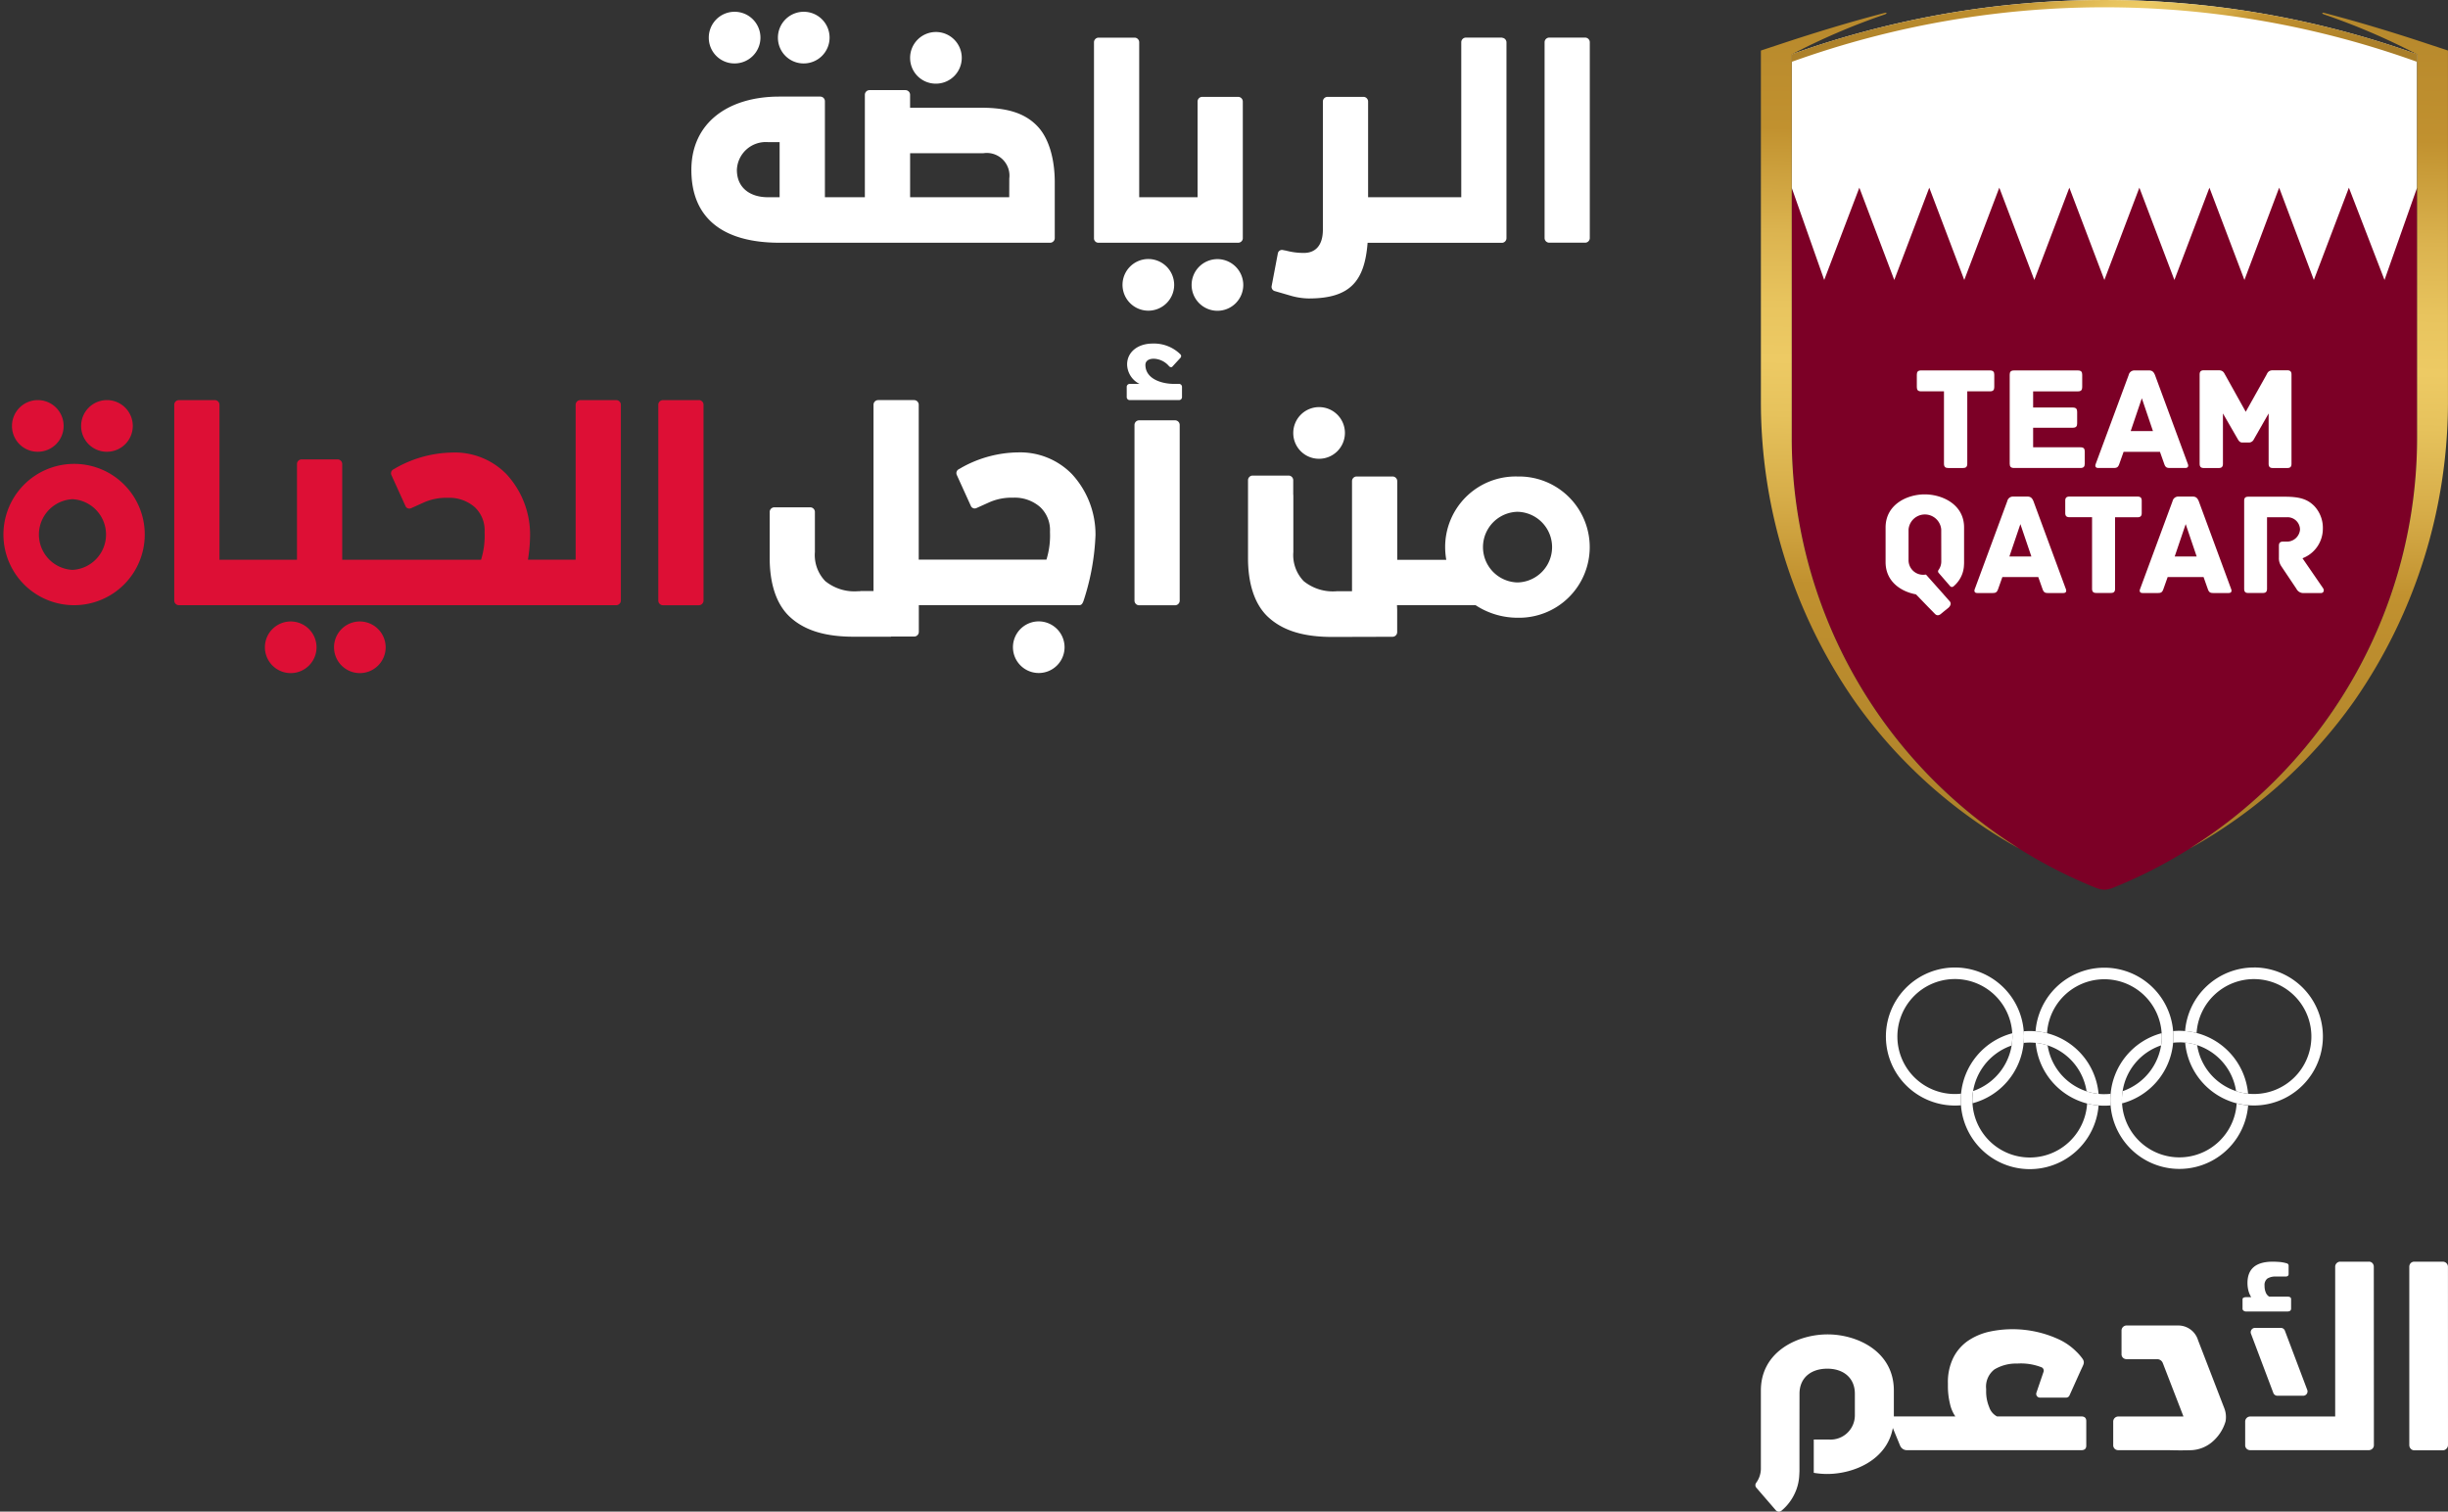 <svg xmlns="http://www.w3.org/2000/svg" xmlns:xlink="http://www.w3.org/1999/xlink" width="283.601" height="175.109" viewBox="0 0 283.601 175.109">
  <rect x="0" y="0" width="283.601" height="175.109" fill="#333333" stroke="none"/>
  <defs>
    <linearGradient id="linear-gradient" x1="0.035" y1="0.471" x2="0.983" y2="0.598" gradientUnits="objectBoundingBox">
      <stop offset="0" stop-color="#a97e29"/>
      <stop offset="0.27" stop-color="#c1912f"/>
      <stop offset="0.289" stop-color="#c69835"/>
      <stop offset="0.37" stop-color="#dbb34f"/>
      <stop offset="0.441" stop-color="#e8c45e"/>
      <stop offset="0.496" stop-color="#edca64"/>
      <stop offset="0.55" stop-color="#e6c25c"/>
      <stop offset="0.633" stop-color="#d6ac48"/>
      <stop offset="0.714" stop-color="#c1912f"/>
      <stop offset="0.995" stop-color="#a97e29"/>
    </linearGradient>
    <linearGradient id="linear-gradient-2" x1="0.508" y1="-0.187" x2="0.486" y2="1.043" xlink:href="#linear-gradient"/>
  </defs>
  <g id="Group_39" data-name="Group 39" transform="translate(-158.101 -152.491)">
    <path id="Path_83" data-name="Path 83" d="M239.074,299.1h-4.182a.54.54,0,0,0-.528.527v22.705a.541.541,0,0,0,.528.528h4.182a.542.542,0,0,0,.529-.528V299.622a.54.54,0,0,0-.529-.527m-76.594,5.986a2.992,2.992,0,1,0-2.991-2.991,2.975,2.975,0,0,0,2.991,2.991m8.01,0a2.992,2.992,0,1,0-2.99-2.991,2.974,2.974,0,0,0,2.99,2.991m-3.993,1.407a8.185,8.185,0,1,0,8.372,8.208,8.172,8.172,0,0,0-8.372-8.208m0,12.278a4.1,4.1,0,0,1,0-8.189,4.1,4.1,0,0,1,0,8.189m25.282,5.974a2.991,2.991,0,1,0,2.993,2.992,3,3,0,0,0-2.993-2.992M229.5,299.1h-4.183a.541.541,0,0,0-.528.528v17.958h-5.525s0,0,0,0a19.013,19.013,0,0,0,.247-2.839,10.319,10.319,0,0,0-2.723-7.056,8.366,8.366,0,0,0-6.325-2.518,13.727,13.727,0,0,0-6.247,1.642l0,0-.069.04c-.042.024-.086.042-.127.064-.006,0-.01.012-.015.018l-.314.176a.511.511,0,0,0-.251.658l1.648,3.628a.484.484,0,0,0,.645.217l1.363-.613h0a6.4,6.4,0,0,1,2.869-.587,4.484,4.484,0,0,1,3.134,1.083,3.662,3.662,0,0,1,1.143,2.871,9.4,9.4,0,0,1-.411,3.222H197.747v-11.1a.543.543,0,0,0-.528-.528h-4.185a.54.54,0,0,0-.527.528v11.1h-8.98V299.625A.54.54,0,0,0,183,299.1h-4.184a.541.541,0,0,0-.528.528v22.7a.539.539,0,0,0,.528.527H229.5a.539.539,0,0,0,.527-.527v-22.7a.54.54,0,0,0-.527-.528M199.786,324.74a2.991,2.991,0,1,0,2.994,2.992,3,3,0,0,0-2.994-2.992" transform="translate(0 -100.258)" fill="#dd0f35"/>
    <path id="Path_84" data-name="Path 84" d="M468.833,290.987a13.721,13.721,0,0,0-6.246,1.642l0,0-.069.04c-.043.023-.087.042-.127.064-.006,0-.011.012-.016.018l-.315.176a.511.511,0,0,0-.25.658l1.648,3.629a.483.483,0,0,0,.645.217l1.363-.613h0a6.413,6.413,0,0,1,2.87-.587,4.485,4.485,0,0,1,3.134,1.083,3.663,3.663,0,0,1,1.142,2.872,9.416,9.416,0,0,1-.41,3.221H457.407l0-17.953a.539.539,0,0,0-.528-.526h-4.183a.541.541,0,0,0-.527.526v21.594h-1.536v.019h-.247a5.356,5.356,0,0,1-3.808-1.172,4.344,4.344,0,0,1-1.2-3.368v-2.942h0v-1.708a.541.541,0,0,0-.527-.527h-4.184a.539.539,0,0,0-.526.527v5.353c0,2.7.645,5.185,2.257,6.735,1.756,1.672,4.215,2.374,7.525,2.374h4.268l.015-.021h2.685a.54.54,0,0,0,.527-.525v-3.106H476c.281-.01.383-.191.507-.518l.019-.077.007-.028a.158.158,0,0,0,.018-.034,27.7,27.7,0,0,0,1.335-7.465,10.316,10.316,0,0,0-2.723-7.056,8.364,8.364,0,0,0-6.325-2.519m2.473,19.572a2.99,2.99,0,1,0,2.991,2.992,3,3,0,0,0-2.991-2.992m16.236-27.512h-.58c-1.354,0-3.3-.543-3.3-2.21,0-.3.209-.705.974-.705a2.425,2.425,0,0,1,1.772.872c.122.119.287.149.377.044l.948-1.035a.289.289,0,0,0-.032-.406,4.361,4.361,0,0,0-3.2-1.232c-1.725,0-2.957.99-2.957,2.419a2.57,2.57,0,0,0,1.436,2.253h-1.121a.349.349,0,0,0-.361.361v1.169a.345.345,0,0,0,.361.347h5.683a.343.343,0,0,0,.36-.347v-1.169a.347.347,0,0,0-.36-.361m.093,4.748a.539.539,0,0,0-.526-.528h-4.183a.542.542,0,0,0-.528.528v20.371a.541.541,0,0,0,.528.526h4.183a.539.539,0,0,0,.526-.526Z" transform="translate(-192.871 -86.089)" fill="#fff"/>
    <path id="Path_85" data-name="Path 85" d="M623.692,307.653a2.992,2.992,0,1,0-2.988-2.991,2.975,2.975,0,0,0,2.988,2.991m23,2.055a8.167,8.167,0,0,0-8.392,8.2,8.569,8.569,0,0,0,.131,1.45h-5.682v-9.126a.541.541,0,0,0-.528-.526h-4.185a.54.54,0,0,0-.526.526V323h-1.79a5.355,5.355,0,0,1-3.807-1.172,4.342,4.342,0,0,1-1.2-3.367v-6.626H620.7v-1.708a.54.54,0,0,0-.528-.527h-4.182a.542.542,0,0,0-.528.527v9.057c0,2.693.648,5.185,2.259,6.735,1.756,1.67,4.216,2.374,7.524,2.374l6.97-.019a.543.543,0,0,0,.528-.53v-2.586l-.023-.543h9.108a8.836,8.836,0,0,0,4.858,1.454,8.182,8.182,0,1,0,0-16.36m0,12.271a4.093,4.093,0,0,1,0-8.184,4.093,4.093,0,0,1,0,8.184" transform="translate(-312.778 -102.018)" fill="#fff"/>
    <path id="Path_86" data-name="Path 86" d="M445,167.928h-8.182v-1.507a.542.542,0,0,0-.527-.529h-4.185a.543.543,0,0,0-.527.529v10.515h0V178.3h-4.628v-9.624h0v-1.507a.541.541,0,0,0-.526-.528h-4.8c-5.921.017-10.145,3.061-10.145,8.494,0,5.6,3.662,8.437,10.223,8.437h31.348a.542.542,0,0,0,.528-.528v-6.5c0-2.4-.557-4.835-1.877-6.329-1.522-1.7-3.691-2.286-6.708-2.286m-23.29,10.37h-1.377c-1.963,0-3.574-1.025-3.574-3.163a3.352,3.352,0,0,1,3.574-3.223h1.377Zm26.6,0H436.821v-5.1h8.5a2.626,2.626,0,0,1,2.99,2.929ZM416.49,162.8a2.992,2.992,0,1,0-2.992-2.991,2.973,2.973,0,0,0,2.992,2.991m23.322,2.343a2.992,2.992,0,1,0-2.991-2.991,2.973,2.973,0,0,0,2.991,2.991M424.5,162.8a2.992,2.992,0,1,0-2.992-2.991A2.973,2.973,0,0,0,424.5,162.8m90.535-2.992h-4.181a.541.541,0,0,0-.528.528v22.7a.541.541,0,0,0,.528.529h4.181a.542.542,0,0,0,.528-.529v-22.7a.54.54,0,0,0-.528-.528m-9.649,0H501.2a.541.541,0,0,0-.527.528V178.3H489.879V167.2a.541.541,0,0,0-.526-.527h-4.185a.541.541,0,0,0-.527.527v14.852c0,1.817-.849,2.7-2.2,2.7a7.871,7.871,0,0,1-2.05-.263l-.39-.073a.482.482,0,0,0-.573.367l-.725,3.817a.511.511,0,0,0,.4.581l1.9.552a7.948,7.948,0,0,0,1.994.293c4.775,0,6.473-1.963,6.824-6.445h15.561a.541.541,0,0,0,.527-.528v-22.7a.541.541,0,0,0-.527-.528m-32.955,25.644a2.992,2.992,0,1,0,2.991,2.992,3,3,0,0,0-2.991-2.992m2.937-2.413V167.2a.543.543,0,0,0-.528-.527h-4.185a.54.54,0,0,0-.526.527v11.1h-6.763V160.34a.54.54,0,0,0-.526-.528h-4.185a.543.543,0,0,0-.528.528v22.741a.512.512,0,0,0,.528.491H474.84a.542.542,0,0,0,.528-.528m-10.945,2.413a2.992,2.992,0,1,0,2.99,2.992,3,3,0,0,0-2.99-2.992" transform="translate(-173.284 -2.961)" fill="#fff"/>
    <g id="Group_36" data-name="Group 36" transform="translate(361.464 152.491)">
      <g id="Group_35" data-name="Group 35" transform="translate(0.636)">
        <g id="Group_32" data-name="Group 32">
          <path id="Path_87" data-name="Path 87" d="M883.379,229.513,879.325,218.9h-.073l-4.058,10.615-4.02-10.527-4.024,10.527L863.1,218.9l-4.058,10.615L854.979,218.9l-4.054,10.615L846.867,218.9l-4.058,10.615L838.752,218.9l-4.058,10.615L830.64,218.9l-2.349,6.149-1.706,4.466-4.046-10.585-.01-.027-4.059,10.612-3.768-9.864v28.932a56.229,56.229,0,0,0,33.6,51.478c.727.32.885.389,1.626.685a2.989,2.989,0,0,0,1,.229,3.074,3.074,0,0,0,1-.229c.739-.3.9-.365,1.625-.685a56.229,56.229,0,0,0,33.6-51.478V219.648Z" transform="translate(-811.13 -197.905)" fill="#7c0026"/>
          <path id="Path_88" data-name="Path 88" d="M822.529,174.233l4.046,10.689,4.055-10.689,4.054,10.689,4.058-10.689,4.057,10.689,4.058-10.689,4.058,10.689,4.054-10.689,4.058,10.689,4.058-10.689,4.054,10.689,4.024-10.689,4.02,10.689,4.058-10.689,4.127,10.689,3.774-10.689V158.784a107.414,107.414,0,0,0-72.451,0v15.449l3.768,10.689Z" transform="translate(-811.123 -152.491)" fill="#fff"/>
          <path id="Path_89" data-name="Path 89" d="M887.153,159.657v-.869l-.007,0-.113-.058a107.687,107.687,0,0,0-72.211,0l-.113.058-.007,0v.869s.088-.033.132-.047a107,107,0,0,1,72.186,0Z" transform="translate(-811.13 -152.494)" fill="url(#linear-gradient)"/>
          <path id="Path_90" data-name="Path 90" d="M806.975,206.356V161.974l.007,0a77.781,77.781,0,0,1,10.762-4.617c.233-.094.211-.135.211-.153s-.01-.08-.211-.026c-3.915,1.019-7.868,2.215-11.881,3.543l-2.459.813v40.575a60.708,60.708,0,0,0,10.819,34.727,57.347,57.347,0,0,0,19.1,17.144A56.167,56.167,0,0,1,806.975,206.356Zm73.564-45.637c-4.014-1.328-7.967-2.524-11.881-3.543-.2-.053-.212.008-.212.026s-.021.06.211.153a77.775,77.775,0,0,1,10.762,4.617l.007,0v44.382a56.167,56.167,0,0,1-26.348,47.622,57.35,57.35,0,0,0,19.1-17.144A60.71,60.71,0,0,0,883,202.107V161.532Z" transform="translate(-803.403 -155.68)" fill="url(#linear-gradient-2)"/>
          <g id="Group_31" data-name="Group 31" transform="translate(14.483 112.076)">
            <path id="Path_91" data-name="Path 91" d="M955.19,531.551a6.646,6.646,0,0,1,6.572,5.654,6.614,6.614,0,0,0,1.388.294,8,8,0,0,0-5.967-7.033,7.853,7.853,0,0,0-1.332-.223c-.22-.017-.443-.03-.662-.03-.246,0-.485.014-.723.037.02.213.029.426.029.646s-.012.465-.035.7a6.546,6.546,0,0,1,.728-.04" transform="translate(-921.191 -522.88)" fill="#fff"/>
            <path id="Path_92" data-name="Path 92" d="M966.83,507.016a8,8,0,0,0-7.97,7.365,7.815,7.815,0,0,1,1.332.222,6.655,6.655,0,1,1,6.638,7.067c-.227,0-.451-.012-.672-.034a6.539,6.539,0,0,1-1.388-.3,6.657,6.657,0,0,1-4.513-5.326,6.71,6.71,0,0,0-1.389-.294,8,8,0,0,0,5.965,7.035,8.378,8.378,0,0,0,1.33.221c.22.018.443.028.667.028a7.994,7.994,0,1,0,0-15.989" transform="translate(-924.198 -507.016)" fill="#fff"/>
            <path id="Path_93" data-name="Path 93" d="M865.183,514.407a7.995,7.995,0,1,0-7.973,8.6c.242,0,.478-.01.707-.029-.012-.2-.022-.4-.022-.608,0-.247.013-.494.033-.741a5.937,5.937,0,0,1-.718.043,6.659,6.659,0,1,1,6.644-7.032c.005.124.019.246.019.375a6.737,6.737,0,0,1-4.55,6.311,6.506,6.506,0,0,0-.091,1.044c0,.129.012.252.02.374a8,8,0,0,0,5.921-6.993,7.36,7.36,0,0,0,.039-.736c0-.205-.009-.406-.027-.6" transform="translate(-849.216 -507.016)" fill="#fff"/>
            <path id="Path_94" data-name="Path 94" d="M900.406,531.627a6.656,6.656,0,0,1,6.576,5.651,6.634,6.634,0,0,0,1.388.294,7.968,7.968,0,0,0-7.3-7.251c-.218-.017-.441-.03-.666-.03s-.472.013-.706.032c.016.2.027.4.027.606a7.359,7.359,0,0,1-.039.736c.238-.023.477-.038.718-.038" transform="translate(-883.732 -522.932)" fill="#fff"/>
            <path id="Path_95" data-name="Path 95" d="M891.3,539.262a6.65,6.65,0,0,1-13.278-.035c-.008-.122-.02-.245-.02-.374a6.739,6.739,0,0,1,4.551-6.311,6.676,6.676,0,0,0,.091-1.044c0-.128-.011-.251-.019-.375a8.007,8.007,0,0,0-5.927,6.989c-.02.247-.033.493-.033.741,0,.206.012.406.022.608a7.994,7.994,0,0,0,15.942.022,8.251,8.251,0,0,1-1.33-.221" transform="translate(-867.99 -523.502)" fill="#fff"/>
            <path id="Path_96" data-name="Path 96" d="M912.053,540.571a6.211,6.211,0,0,1-.671-.035,6.656,6.656,0,0,1-5.9-5.616,6.606,6.606,0,0,0-1.386-.295,8,8,0,0,0,5.964,7.032,8.257,8.257,0,0,0,1.33.221c.222.019.443.028.666.028.244,0,.484-.012.721-.031-.017-.214-.029-.429-.029-.647,0-.238.012-.468.032-.7a6.689,6.689,0,0,1-.725.041" transform="translate(-886.745 -525.897)" fill="#fff"/>
            <path id="Path_97" data-name="Path 97" d="M920,514.429a7.994,7.994,0,0,0-15.937.02,7.923,7.923,0,0,1,1.33.221,6.651,6.651,0,0,1,13.277-.008c.011.136.022.274.022.415a6.739,6.739,0,0,1-4.546,6.312,6.339,6.339,0,0,0-.084,1c0,.14.013.276.019.413A7.992,7.992,0,0,0,920,515.772c.023-.23.035-.463.035-.7s-.01-.433-.03-.648" transform="translate(-886.726 -507.06)" fill="#fff"/>
            <path id="Path_98" data-name="Path 98" d="M946.1,539.2a6.65,6.65,0,0,1-13.276.005c-.008-.138-.021-.276-.021-.413a6.344,6.344,0,0,1,.084-1,6.656,6.656,0,0,1,4.462-5.31,6.631,6.631,0,0,0,.084-1c0-.142-.011-.279-.022-.415a8,8,0,0,0-5.913,7.031c-.02.231-.032.461-.032.7,0,.216.012.433.029.647a7.993,7.993,0,0,0,15.935-.017,8.406,8.406,0,0,1-1.33-.222" transform="translate(-905.464 -523.459)" fill="#fff"/>
          </g>
        </g>
        <g id="Group_34" data-name="Group 34" transform="translate(14.446 42.894)">
          <path id="Path_99" data-name="Path 99" d="M853.633,333.648c-2.02,0-4.532,1.155-4.532,3.837v4.006c0,2.247,1.763,3.418,3.523,3.74l1.393,1.442h0l.815.832c.221.22.492.186.764-.085l.815-.662c.289-.288.289-.577.068-.781l-.645-.73,0-.005-1.415-1.588-.636-.714a1.213,1.213,0,0,1-.137.011,1.688,1.688,0,0,1-1.884-1.714v-3.531a1.9,1.9,0,0,1,3.785,0l.006,3.674a1.667,1.667,0,0,1-.324,1.032.268.268,0,0,0,.022.333l1.326,1.532a.275.275,0,0,0,.383.036,3.42,3.42,0,0,0,1.018-1.435l.009-.022c.009-.025.017-.051.025-.076a2.735,2.735,0,0,0,.085-.3l.012-.051c.022-.107.042-.216.055-.332.008-.065.011-.132.016-.2s.008-.12.01-.181c0-.034.005-.066.005-.1v-4.132C858.2,334.8,855.653,333.648,853.633,333.648Zm46.159,10.88-2.393-3.48a3.655,3.655,0,0,0,2.359-3.378,3.7,3.7,0,0,0-.984-2.665c-.713-.713-1.527-1.086-3.378-1.086h-4.277c-.391,0-.476.187-.476.492v10.168c0,.39.17.492.476.492h1.68c.306,0,.493-.1.493-.492V336.3h2.257a1.442,1.442,0,0,1,1.562,1.443,1.519,1.519,0,0,1-1.613,1.375h-.339c-.391,0-.492.187-.492.493v1.358a1.644,1.644,0,0,0,.26.975l1.675,2.5.085.127a.9.9,0,0,0,.849.509h2C899.86,345.072,899.945,344.766,899.792,344.528Zm-14.413-10.1c-.153-.357-.323-.526-.7-.526h-1.63a.673.673,0,0,0-.7.526L878.589,344.6c-.085.2-.085.475.289.475h1.782c.373,0,.509-.1.645-.509l.475-1.341h4.159l.475,1.341c.136.407.271.509.645.509h1.782c.374,0,.374-.272.289-.475Zm-2.784,6.416,1.273-3.751,1.273,3.751Zm-3.82-5.041v-1.409c0-.305-.1-.492-.492-.492h-7.876c-.391,0-.492.187-.492.492V335.8c0,.305.1.492.492.492h2.614v8.284c0,.39.187.492.493.492h1.68c.306,0,.493-.1.493-.492V336.3h2.6C878.673,336.3,878.775,336.109,878.775,335.8Zm-12.546-1.375c-.153-.357-.322-.526-.7-.526H863.9a.673.673,0,0,0-.7.526L859.44,344.6c-.085.2-.085.475.289.475h1.782c.373,0,.509-.1.645-.509l.475-1.341h4.159l.475,1.341c.136.407.271.509.645.509h1.782c.374,0,.374-.272.289-.475Zm-2.784,6.416,1.273-3.751,1.273,3.751Z" transform="translate(-849.101 -319.273)" fill="#fff"/>
          <g id="Group_33" data-name="Group 33" transform="translate(3.628)">
            <path id="Path_100" data-name="Path 100" d="M869.54,288.729v1.425c0,.309-.1.5-.5.5h-2.628v8.381c0,.4-.189.5-.5.5h-1.7c-.309,0-.5-.1-.5-.5v-8.381h-2.645c-.4,0-.5-.189-.5-.5v-1.425c0-.309.1-.5.5-.5h7.968C869.437,288.231,869.54,288.42,869.54,288.729Z" transform="translate(-860.576 -288.214)" fill="#fff"/>
            <path id="Path_101" data-name="Path 101" d="M903.286,297.625v1.408c0,.309-.1.5-.5.5h-7.694c-.395,0-.5-.189-.5-.5v-10.3c0-.309.1-.5.5-.5h7.4c.4,0,.5.189.5.5v1.425c0,.309-.1.5-.5.5h-5.186v1.872h4.6c.395,0,.5.189.5.5v1.339c0,.309-.1.5-.5.5h-4.6v2.267h5.478C903.182,297.127,903.286,297.316,903.286,297.625Z" transform="translate(-883.841 -288.214)" fill="#fff"/>
            <path id="Path_102" data-name="Path 102" d="M936.384,299.531h-1.8c-.378,0-.515-.1-.652-.515l-.481-1.357H929.24l-.481,1.357c-.138.412-.275.515-.653.515h-1.8c-.378,0-.378-.275-.291-.481l3.813-10.287a.68.68,0,0,1,.7-.533h1.649c.378,0,.55.172.7.533l3.8,10.287C936.762,299.256,936.762,299.531,936.384,299.531Zm-3.744-4.276-1.288-3.8-1.288,3.8Z" transform="translate(-905.294 -288.214)" fill="#fff"/>
            <path id="Path_103" data-name="Path 103" d="M974.856,288.675V299c0,.4-.188.5-.5.5h-1.649c-.309,0-.5-.1-.5-.5v-5.822l-1.718,3.005a.632.632,0,0,1-.5.361h-.859c-.258,0-.4-.224-.482-.361l-1.734-3.005V299c0,.4-.189.5-.5.5h-1.7c-.309,0-.5-.1-.5-.5V288.675c0-.309.1-.5.5-.5h1.7c.583,0,.652.378.79.584l2.352,4.225,2.37-4.225c.12-.206.206-.584.773-.584h1.649C974.753,288.177,974.856,288.366,974.856,288.675Z" transform="translate(-931.459 -288.177)" fill="#fff"/>
          </g>
        </g>
      </g>
      <path id="Path_104" data-name="Path 104" d="M862.266,622.483h-2.991a.5.5,0,0,0-.468.677l2.588,6.858a.5.5,0,0,0,.469.324h2.993a.5.5,0,0,0,.468-.677l-2.591-6.858A.5.5,0,0,0,862.266,622.483Zm-9.583,1.451a2.4,2.4,0,0,0-2.3-1.729h-5.974a.589.589,0,0,0-.6.6v2.7a.572.572,0,0,0,.172.444.612.612,0,0,0,.431.158h1.19c0,.005.464,0,.977,0h1.411a.711.711,0,0,1,.6.448l2.384,6.164a.021.021,0,0,1-.02.028h-7.508a.589.589,0,0,0-.6.6v2.7a.572.572,0,0,0,.172.444.611.611,0,0,0,.43.158h5.854c.283.009,1.469.041,2.606,0a4.018,4.018,0,0,0,2.332-.893,4.94,4.94,0,0,0,1.619-2.435,2.8,2.8,0,0,0-.125-1.481S852.989,624.719,852.683,623.934Zm-13.53,8.805h-9.769a1.868,1.868,0,0,1-.9-1.063,4.662,4.662,0,0,1-.36-1.867v-.259a2.515,2.515,0,0,1,.962-2.255,4.873,4.873,0,0,1,2.646-.679,6.565,6.565,0,0,1,2.832.441.425.425,0,0,1,.2.545l-.808,2.365a.433.433,0,0,0,.4.593h3.033a.433.433,0,0,0,.4-.27c.062-.131,1.239-2.763,1.43-3.168s.346-.656.081-1.051a5.825,5.825,0,0,0-.75-.864,7.011,7.011,0,0,0-1.976-1.381,12.791,12.791,0,0,0-8.01-.918,7.2,7.2,0,0,0-2.6,1.111,5.272,5.272,0,0,0-1.652,1.939,6.373,6.373,0,0,0-.617,2.931v.345a8.545,8.545,0,0,0,.23,2,4.157,4.157,0,0,0,.633,1.508h-7.125v-3.006c0-4.543-4.256-6.5-7.678-6.5s-7.727,1.956-7.727,6.5v8.959a2.825,2.825,0,0,1-.554,1.748.453.453,0,0,0,.037.565l2.245,2.6a.467.467,0,0,0,.65.061,5.789,5.789,0,0,0,1.724-2.431l.015-.037c.016-.043.029-.086.043-.129a4.7,4.7,0,0,0,.145-.506c.007-.029.014-.057.02-.086.038-.181.071-.366.093-.562.014-.11.02-.224.027-.338s.013-.2.016-.307c0-.058.009-.112.009-.171V634.33l.005-4.221c0-1.84,1.323-2.9,3.221-2.9,1.869,0,3.192,1.064,3.192,2.9v2.446a2.814,2.814,0,0,1-2.961,2.864h-1.8v3.854a9.323,9.323,0,0,0,1.54.133c3.109,0,6.944-1.623,7.62-5.327l.841,2.043a.852.852,0,0,0,.788.528h7l13.205,0q.574,0,.575-.517v-2.844Q839.728,632.74,839.153,632.739Zm42.473-17.324a.589.589,0,0,0-.6-.6h-3.276a.572.572,0,0,0-.445.172.613.613,0,0,0-.158.431l0,20.641a.628.628,0,0,0,.158.416.548.548,0,0,0,.445.187h3.276a.561.561,0,0,0,.431-.187.6.6,0,0,0,.173-.417Zm-8.591,0a.616.616,0,0,0-.158-.431.539.539,0,0,0-.416-.172h-3.3a.589.589,0,0,0-.6.6l0,17.335h-9.827a.589.589,0,0,0-.6.6v2.7a.572.572,0,0,0,.172.444.611.611,0,0,0,.43.158h13.707a.626.626,0,0,0,.416-.158.549.549,0,0,0,.186-.444v-2.7h0Zm-10.012,5.17q.431,0,.431-.345V619.15c0-.191-.143-.288-.431-.287h-2.1a.949.949,0,0,1-.4-.474,1.97,1.97,0,0,1-.144-.79.945.945,0,0,1,.33-.833,1.8,1.8,0,0,1,1.02-.23h1.063q.374,0,.374-.287v-.977c0-.153-.1-.249-.287-.287a4.038,4.038,0,0,0-.848-.144c-.3-.019-.531-.029-.7-.028q-2.931,0-2.93,2.472a3.581,3.581,0,0,0,.1.847,2.668,2.668,0,0,0,.331.79h-.575a.736.736,0,0,0-.3.057.2.2,0,0,0-.129.2v1.063a.29.29,0,0,0,.13.259.53.53,0,0,0,.3.086Z" transform="translate(-801.393 -468.659)" fill="#fff"/>
    </g>
  </g>
</svg>
